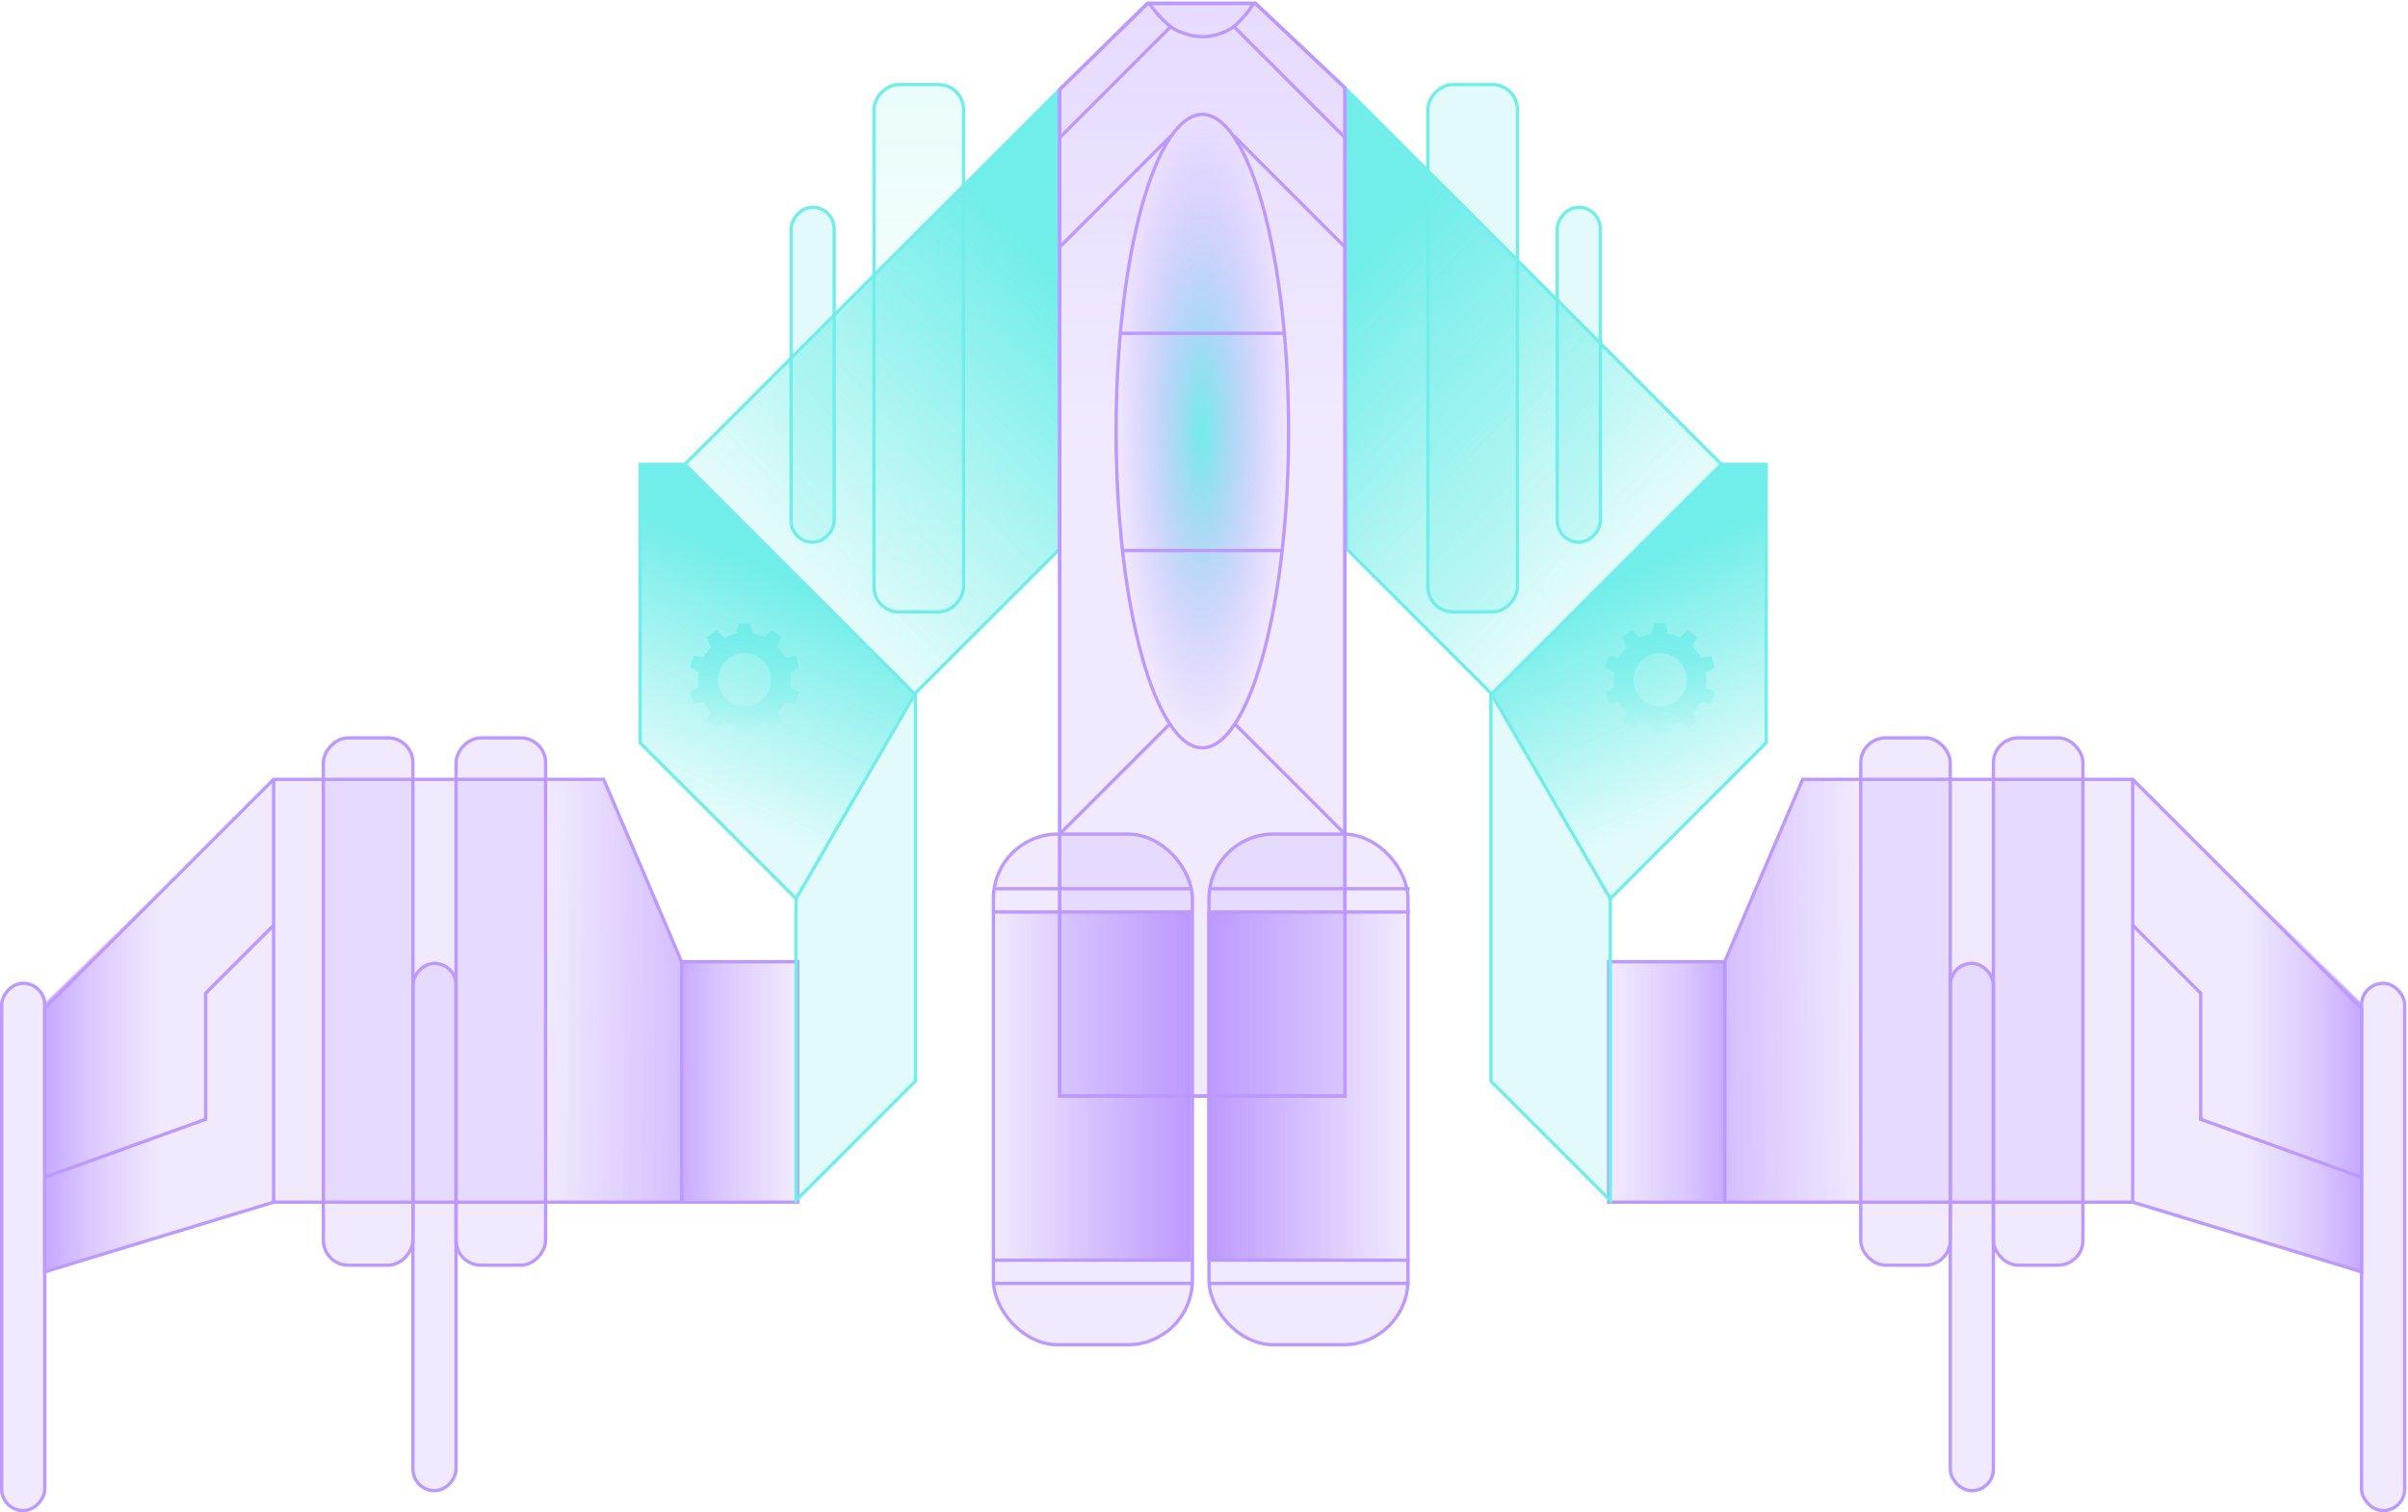 <svg width="726" height="456" viewBox="0 0 726 456" fill="none" xmlns="http://www.w3.org/2000/svg">
<g opacity="0.6">
<rect x="0.5" y="0.5" width="13" height="101" rx="6.5" transform="translate(238 164) scale(1 -1)" fill="#13E2DA" fill-opacity="0.2" stroke="#13E2DA"/>
<rect x="0.5" y="0.5" width="13" height="101" rx="6.5" transform="translate(469 164) scale(1 -1)" fill="#13E2DA" fill-opacity="0.2" stroke="#13E2DA"/>
<rect x="0.5" y="0.5" width="27" height="159" rx="7.5" transform="translate(263 185) scale(1 -1)" fill="url(#paint0_linear)" fill-opacity="0.2" stroke="#13E2DA"/>
<rect x="0.5" y="0.5" width="27" height="159" rx="7.5" transform="translate(430 185) scale(1 -1)" fill="#13E2DA" fill-opacity="0.2" stroke="#13E2DA"/>
<path d="M69 21H227V93.5H192L168.5 148.5H69L0 79.5V0L69 21Z" transform="translate(13.5 383.5) scale(1 -1)" fill="#9055FF" fill-opacity="0.2" stroke="#9055FF"/>
<rect x="0.5" y="0.5" width="13" height="159" rx="6.5" transform="translate(0 456) scale(1 -1)" fill="#9055FF" fill-opacity="0.2" stroke="#9055FF"/>
<rect x="0.5" y="0.5" width="13" height="159" rx="6.5" transform="translate(124 450) scale(1 -1)" fill="#9055FF" fill-opacity="0.2" stroke="#9055FF"/>
<rect x="0.5" y="0.5" width="27" height="159" rx="7.5" transform="translate(97 382) scale(1 -1)" fill="#9055FF" fill-opacity="0.2" stroke="#9055FF"/>
<rect x="0.5" y="0.5" width="27" height="159" rx="7.5" transform="translate(137 382) scale(1 -1)" fill="#9055FF" fill-opacity="0.2" stroke="#9055FF"/>
<path d="M0 0V127.5" transform="translate(82.5 362.5) scale(1 -1)" stroke="#9055FF"/>
<path d="M0 0V73" transform="translate(205.5 363) scale(1 -1)" stroke="#9055FF"/>
<path d="M0 0L48.5 17.5V55.5L69 76" transform="translate(13.5 355) scale(1 -1)" stroke="#9055FF"/>
<rect width="35" height="72" transform="translate(205 290)" fill="url(#paint1_linear)" fill-opacity="0.8"/>
<path d="M0 67.5L68 0V128.5L0 149V67.5Z" transform="translate(14 234.5)" fill="url(#paint2_linear)" fill-opacity="0.8"/>
<path d="M17 0H0V127.5H41V55L17 0Z" transform="translate(164.5 235)" fill="url(#paint3_linear)"/>
<path d="M69 21H227V93.5H192L168.5 148.5H69L0 79.5V0L69 21Z" transform="translate(712 383.5) rotate(-180)" fill="#9055FF" fill-opacity="0.2" stroke="#9055FF"/>
<rect x="0.5" y="0.5" width="13" height="159" rx="6.5" transform="translate(725.5 456) rotate(-180)" fill="#9055FF" fill-opacity="0.2" stroke="#9055FF"/>
<rect x="0.5" y="0.5" width="13" height="159" rx="6.5" transform="translate(601.5 450) rotate(-180)" fill="#9055FF" fill-opacity="0.2" stroke="#9055FF"/>
<rect x="0.5" y="0.5" width="27" height="159" rx="7.5" transform="translate(628.5 382) rotate(-180)" fill="#9055FF" fill-opacity="0.2" stroke="#9055FF"/>
<rect x="0.5" y="0.5" width="27" height="159" rx="7.5" transform="translate(588.5 382) rotate(-180)" fill="#9055FF" fill-opacity="0.2" stroke="#9055FF"/>
<path d="M0 0V127.5" transform="translate(643 362.5) rotate(-180)" stroke="#9055FF"/>
<path d="M0 0V73" transform="translate(520 363) rotate(-180)" stroke="#9055FF"/>
<path d="M0 0L48.5 17.5V55.5L69 76" transform="translate(712 355) rotate(-180)" stroke="#9055FF"/>
<rect width="35" height="72" transform="translate(520.5 290) scale(-1 1)" fill="url(#paint4_linear)" fill-opacity="0.8"/>
<path d="M0 67.5L68 0V128.5L0 149V67.5Z" transform="translate(711.5 234.5) scale(-1 1)" fill="url(#paint5_linear)" fill-opacity="0.8"/>
<path d="M17 0H0V127.5H41V55L17 0Z" transform="translate(561 235) scale(-1 1)" fill="url(#paint6_linear)"/>
<path d="M0 138V222H13.5L126.5 335V196.5L83 153V36L47 0V91L0 138Z" transform="translate(193 362) scale(1 -1)" fill="#13E2DA" fill-opacity="0.2" stroke="#13E2DA"/>
<path d="M0 0L69.5 69.5" transform="translate(206.5 140)" stroke="#13E2DA"/>
<path d="M0 0L69.205 18.727" transform="translate(240 271) rotate(-75)" stroke="#13E2DA"/>
<path d="M0 0V84L47 131L83 69.5L13.5 0H0Z" transform="translate(193 140)" fill="url(#paint7_linear)"/>
<path d="M113 0L0 113L69.5 182L113 138.5V0Z" transform="translate(206.5 27)" fill="url(#paint8_linear)"/>
<path d="M0 138V222H13.5L126.5 335V196.5L83 153V36L47 0V91L0 138Z" transform="translate(532.5 362) rotate(-180)" fill="#13E2DA" fill-opacity="0.2" stroke="#13E2DA"/>
<path d="M0 0L69.5 69.5" transform="translate(519 140) scale(-1 1)" stroke="#13E2DA"/>
<path d="M0 0L69.205 18.727" transform="translate(485.5 271) scale(-1 1) rotate(-75)" stroke="#13E2DA"/>
<path d="M0 0V84L47 131L83 69.5L13.5 0H0Z" transform="translate(532.5 140) scale(-1 1)" fill="url(#paint9_linear)"/>
<path d="M113 0L0 113L69.5 182L113 138.5V0Z" transform="translate(519 27) scale(-1 1)" fill="url(#paint10_linear)"/>
<path d="M86 329.5H0V26L26.5 0H59L86 25.5V329.5Z" transform="translate(319.5 1)" fill="#9055FF" fill-opacity="0.2" stroke="#9055FF"/>
<path d="M86 329.5H0V26L26.5 0H59L86 25.5V329.5Z" transform="translate(319.5 1)" fill="url(#paint11_linear)" fill-opacity="0.2" stroke="#9055FF"/>
<path d="M52.5 96C52.5 122.478 49.537 146.431 44.756 163.749C42.365 172.412 39.527 179.386 36.396 184.183C33.252 189 29.897 191.5 26.5 191.5C23.103 191.5 19.748 189 16.604 184.183C13.473 179.386 10.635 172.412 8.244 163.749C3.463 146.431 0.5 122.478 0.5 96C0.5 69.522 3.463 45.569 8.244 28.251C10.635 19.588 13.473 12.614 16.604 7.817C19.748 3 23.103 0.5 26.5 0.5C29.897 0.5 33.252 3 36.396 7.817C39.527 12.614 42.365 19.588 44.756 28.251C49.537 45.569 52.5 69.522 52.5 96Z" transform="translate(336 34)" fill="url(#paint12_radial)" stroke="#9055FF"/>
<path d="M0 0H49" transform="translate(338 100.5)" stroke="#9055FF"/>
<path d="M0 0H49" transform="translate(338 166)" stroke="#9055FF"/>
<path d="M0 0C0 0 4.382 6.64 9 8.5C14.072 10.542 17.97 10.643 23 8.5C27.448 6.605 31.5 0 31.5 0" transform="translate(346.5 1)" stroke="#9055FF"/>
<path d="M33.5 0L0 33.5" transform="translate(319.5 8)" stroke="#9055FF"/>
<path d="M33.5 0L0 33.5" transform="translate(405.5 8) scale(-1 1)" stroke="#9055FF"/>
<path d="M33.5 0L0 33.5" transform="translate(319.5 41)" stroke="#9055FF"/>
<path d="M33.5 0L0 33.5" transform="translate(405.5 41) scale(-1 1)" stroke="#9055FF"/>
<path d="M33.5 0L0 33.5" transform="translate(319.5 218)" stroke="#9055FF"/>
<path d="M33.5 0L0 33.5" transform="translate(405.5 218) scale(-1 1)" stroke="#9055FF"/>
<path d="M30.504 16.999C30.504 16.234 30.442 15.486 30.326 14.756L33 13.259L31.846 9.814L28.823 10.273C28.161 9.038 27.325 7.913 26.345 6.933L27.63 4.129L24.683 2.038L22.514 4.212C21.368 3.66 20.134 3.262 18.842 3.042L18.3 -4.24457e-06H16.501H14.702L14.158 3.042C12.797 3.273 11.503 3.705 10.306 4.301L8.046 2.038L5.101 4.129L6.473 7.124C5.585 8.047 4.817 9.088 4.203 10.227L1.182 9.756L0.013 13.196L2.685 14.704C2.565 15.452 2.498 16.216 2.498 17.001C2.498 17.764 2.56 18.512 2.674 19.242L4.19863e-06 20.739L1.154 24.183L4.177 23.725C4.792 24.87 5.559 25.92 6.447 26.848L5.101 29.632L8.003 31.783L10.224 29.654C11.445 30.273 12.767 30.718 14.16 30.955L14.704 34H16.503H18.302L18.844 30.955C20.171 30.729 21.433 30.319 22.604 29.745L24.728 31.783L27.63 29.632L26.375 27.037C27.329 26.079 28.148 24.979 28.797 23.773L31.82 24.244L32.989 20.804L30.317 19.298C30.438 18.544 30.504 17.779 30.504 16.999ZM16.501 25.085C12.079 25.085 8.5 21.463 8.5 16.997C8.5 12.527 12.081 8.906 16.501 8.906C20.919 8.906 24.502 12.527 24.502 16.997C24.502 21.463 20.919 25.085 16.501 25.085Z" transform="translate(208 188)" fill="url(#paint13_linear)"/>
<path d="M30.504 16.999C30.504 16.234 30.442 15.486 30.326 14.756L33 13.259L31.846 9.814L28.823 10.273C28.161 9.038 27.325 7.913 26.345 6.933L27.63 4.129L24.683 2.038L22.514 4.212C21.368 3.66 20.134 3.262 18.842 3.042L18.3 -4.24457e-06H16.501H14.702L14.158 3.042C12.797 3.273 11.503 3.705 10.306 4.301L8.046 2.038L5.101 4.129L6.473 7.124C5.585 8.047 4.817 9.088 4.203 10.227L1.182 9.756L0.013 13.196L2.685 14.704C2.565 15.452 2.498 16.216 2.498 17.001C2.498 17.764 2.56 18.512 2.674 19.242L4.19863e-06 20.739L1.154 24.183L4.177 23.725C4.792 24.87 5.559 25.92 6.447 26.848L5.101 29.632L8.003 31.783L10.224 29.654C11.445 30.273 12.767 30.718 14.16 30.955L14.704 34H16.503H18.302L18.844 30.955C20.171 30.729 21.433 30.319 22.604 29.745L24.728 31.783L27.63 29.632L26.375 27.037C27.329 26.079 28.148 24.979 28.797 23.773L31.82 24.244L32.989 20.804L30.317 19.298C30.438 18.544 30.504 17.779 30.504 16.999ZM16.501 25.085C12.079 25.085 8.5 21.463 8.5 16.997C8.5 12.527 12.081 8.906 16.501 8.906C20.919 8.906 24.502 12.527 24.502 16.997C24.502 21.463 20.919 25.085 16.501 25.085Z" transform="translate(484 188)" fill="url(#paint14_linear)"/>
<rect x="0.5" y="0.5" width="60" height="154" rx="19.5" transform="translate(299 251)" fill="#9055FF" fill-opacity="0.2" stroke="#9055FF"/>
<path d="M0 0H60" transform="translate(299.5 387)" stroke="#9055FF"/>
<path d="M0 0H60" transform="translate(299.5 380)" stroke="#9055FF"/>
<path d="M0 0H60" transform="translate(299.5 268)" stroke="#9055FF"/>
<path d="M0 0H60" transform="translate(299.5 275)" stroke="#9055FF"/>
<rect x="0.5" y="0.5" width="60" height="154" rx="19.5" transform="translate(364 251)" fill="#9055FF" fill-opacity="0.2" stroke="#9055FF"/>
<path d="M0 0H60" transform="translate(365 387)" stroke="#9055FF"/>
<path d="M0 0H60" transform="translate(365 380)" stroke="#9055FF"/>
<path d="M0 0H60" transform="translate(365 275)" stroke="#9055FF"/>
<path d="M0 0H60" transform="translate(365 268)" stroke="#9055FF"/>
<path d="M60 0H0V105H60V0Z" transform="translate(364 275)" fill="url(#paint15_linear)"/>
<path d="M60 0H0V105H60V0Z" transform="translate(359 380) rotate(180)" fill="url(#paint16_linear)"/>
</g>
<defs>
<linearGradient id="paint0_linear" x2="1" gradientUnits="userSpaceOnUse" gradientTransform="translate(-5.25 220) scale(38.5 220) rotate(-90)">
<stop stop-color="#13E2DA"/>
<stop offset="1" stop-color="#13E2DA" stop-opacity="0"/>
</linearGradient>
<linearGradient id="paint1_linear" x2="1" gradientUnits="userSpaceOnUse" gradientTransform="translate(2.65046e-07 23.993) scale(35 17.014)">
<stop stop-color="#9055FF"/>
<stop offset="0.357" stop-color="#9055FF" stop-opacity="0.543"/>
<stop offset="1" stop-color="#9055FF" stop-opacity="0"/>
</linearGradient>
<linearGradient id="paint2_linear" x2="1" gradientUnits="userSpaceOnUse" gradientTransform="translate(2.65045e-07 91.493) scale(35 17.014)">
<stop stop-color="#9055FF"/>
<stop offset="0.357" stop-color="#9055FF" stop-opacity="0.543"/>
<stop offset="1" stop-color="#9055FF" stop-opacity="0"/>
</linearGradient>
<linearGradient id="paint3_linear" x2="1" gradientUnits="userSpaceOnUse" gradientTransform="matrix(-77 -0.5 0.161 -24.761 76.42 93.88)">
<stop stop-color="#C4C4C4"/>
<stop offset="0" stop-color="#9055FF"/>
<stop offset="1" stop-color="#9055FF" stop-opacity="0"/>
</linearGradient>
<linearGradient id="paint4_linear" x2="1" gradientUnits="userSpaceOnUse" gradientTransform="translate(2.65046e-07 23.993) scale(35 17.014)">
<stop stop-color="#9055FF"/>
<stop offset="0.357" stop-color="#9055FF" stop-opacity="0.543"/>
<stop offset="1" stop-color="#9055FF" stop-opacity="0"/>
</linearGradient>
<linearGradient id="paint5_linear" x2="1" gradientUnits="userSpaceOnUse" gradientTransform="translate(2.65045e-07 91.493) scale(35 17.014)">
<stop stop-color="#9055FF"/>
<stop offset="0.357" stop-color="#9055FF" stop-opacity="0.543"/>
<stop offset="1" stop-color="#9055FF" stop-opacity="0"/>
</linearGradient>
<linearGradient id="paint6_linear" x2="1" gradientUnits="userSpaceOnUse" gradientTransform="matrix(-77 -0.5 0.161 -24.761 76.42 93.88)">
<stop stop-color="#C4C4C4"/>
<stop offset="0" stop-color="#9055FF"/>
<stop offset="1" stop-color="#9055FF" stop-opacity="0"/>
</linearGradient>
<linearGradient id="paint7_linear" x2="1" gradientUnits="userSpaceOnUse" gradientTransform="matrix(-30.5 66.5 -42.134 -19.324 72.067 46.662)">
<stop stop-color="#13E2DA"/>
<stop offset="1" stop-color="#13E2DA" stop-opacity="0"/>
</linearGradient>
<linearGradient id="paint8_linear" x2="1" gradientUnits="userSpaceOnUse" gradientTransform="matrix(-84 81.5 -50.602 -52.154 137.801 82.077)">
<stop stop-color="#13E2DA"/>
<stop offset="1" stop-color="#13E2DA" stop-opacity="0"/>
</linearGradient>
<linearGradient id="paint9_linear" x2="1" gradientUnits="userSpaceOnUse" gradientTransform="matrix(-30.5 66.5 -42.134 -19.324 72.067 46.662)">
<stop stop-color="#13E2DA"/>
<stop offset="1" stop-color="#13E2DA" stop-opacity="0"/>
</linearGradient>
<linearGradient id="paint10_linear" x2="1" gradientUnits="userSpaceOnUse" gradientTransform="matrix(-84 81.5 -50.602 -52.154 137.801 82.077)">
<stop stop-color="#13E2DA"/>
<stop offset="1" stop-color="#13E2DA" stop-opacity="0"/>
</linearGradient>
<linearGradient id="paint11_linear" x2="1" gradientUnits="userSpaceOnUse" gradientTransform="translate(60.618) scale(35.235 135) rotate(90)">
<stop stop-color="#9055FF"/>
<stop offset="1" stop-color="#9055FF" stop-opacity="0"/>
</linearGradient>
<radialGradient id="paint12_radial" cx="0.5" cy="0.5" r="0.5" gradientUnits="userSpaceOnUse" gradientTransform="translate(53) scale(53 192) rotate(90)">
<stop stop-color="#13E2DA"/>
<stop offset="1" stop-color="#9055FF" stop-opacity="0"/>
</radialGradient>
<linearGradient id="paint13_linear" x2="1" gradientUnits="userSpaceOnUse" gradientTransform="translate(33) scale(33 34) rotate(90)">
<stop stop-color="#13E2DA"/>
<stop offset="1" stop-color="#13E2DA" stop-opacity="0"/>
</linearGradient>
<linearGradient id="paint14_linear" x2="1" gradientUnits="userSpaceOnUse" gradientTransform="translate(33) scale(33 34) rotate(90)">
<stop stop-color="#13E2DA"/>
<stop offset="1" stop-color="#13E2DA" stop-opacity="0"/>
</linearGradient>
<linearGradient id="paint15_linear" x2="1" gradientUnits="userSpaceOnUse" gradientTransform="translate(-3.41454e-07 34.857) scale(60 34.286)">
<stop stop-color="#9055FF"/>
<stop offset="1" stop-color="#9055FF" stop-opacity="0"/>
</linearGradient>
<linearGradient id="paint16_linear" x2="1" gradientUnits="userSpaceOnUse" gradientTransform="translate(-3.41454e-07 34.857) scale(60 34.286)">
<stop stop-color="#9055FF"/>
<stop offset="1" stop-color="#9055FF" stop-opacity="0"/>
</linearGradient>
</defs>
</svg>
